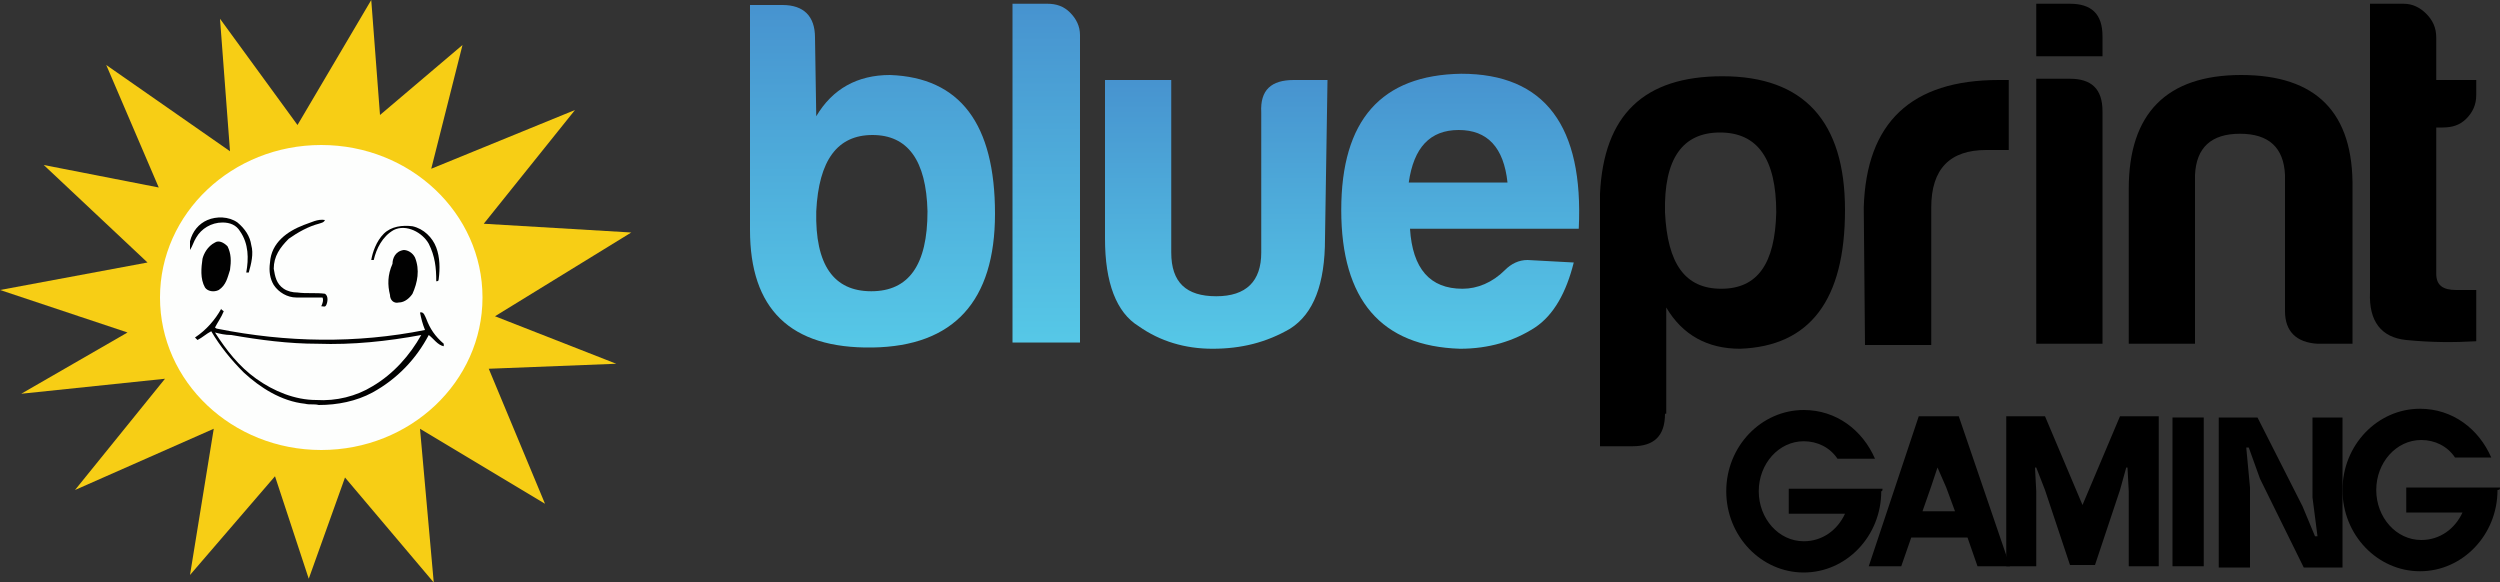 <?xml version="1.0" encoding="UTF-8"?> <svg xmlns="http://www.w3.org/2000/svg" xmlns:xlink="http://www.w3.org/1999/xlink" viewBox="0 0 200 46.6"><rect x="0" y="0" width="200" height="46.6" fill="#333333" stroke="none"/><linearGradient id="a"><stop offset="0" stop-color="#4793cf"></stop><stop offset="1" stop-color="#56c8e7"></stop></linearGradient><linearGradient id="b" gradientTransform="matrix(1 0 0 -1 0 -960.43)" gradientUnits="userSpaceOnUse" x1="69.781" x2="69.781" xlink:href="#a" y1="-960.761" y2="-988.228"></linearGradient><linearGradient id="c" gradientTransform="matrix(1 0 0 -1 0 -960.43)" gradientUnits="userSpaceOnUse" x1="83.659" x2="83.659" xlink:href="#a" y1="-960.761" y2="-987.91"></linearGradient><linearGradient id="d" gradientTransform="matrix(1 0 0 -1 0 -960.43)" gradientUnits="userSpaceOnUse" x1="97.234" x2="97.234" xlink:href="#a" y1="-966.765" y2="-988.31"></linearGradient><linearGradient id="e" gradientTransform="matrix(1 0 0 -1 0 -960.43)" gradientUnits="userSpaceOnUse" x1="116.749" x2="116.749" xlink:href="#a" y1="-966.444" y2="-988.386"></linearGradient><path d="m133.2 33.1c0 1.8-.9 2.6-2.6 2.6h-2.6v-20.2c.3-6.3 3.5-9.4 9.8-9.4 6.5 0 9.8 3.6 9.8 10.7 0 7.2-2.8 10.9-8.4 11.1-2.6 0-4.6-1.1-5.9-3.3v8.5zm8.9-16.1c0-4.3-1.5-6.4-4.5-6.4s-4.5 2.1-4.4 6.4c.2 4.1 1.6 6.1 4.5 6.1s4.3-2 4.4-6.1z"></path><path d="m149.1 16.6c.2-6.8 3.8-10.2 10.8-10.2h.8v5.6h-1.8c-2.9 0-4.4 1.5-4.4 4.6v11h-5.3z"></path><path d="m165.6.3c1.7 0 2.6.8 2.6 2.6v1.6h-5.3v-4.2zm0 6c1.7 0 2.6.8 2.6 2.6v18.6h-5.3v-21.2z"></path><path d="m185.4 27.5c-1.7-.1-2.6-1-2.6-2.6v-10.9c-.1-2.2-1.3-3.3-3.6-3.3s-3.5 1.1-3.6 3.3v13.5h-5.3v-12.4c0-6 3-9.1 9-9.1s9 3 8.9 9.1v12.4z"></path><path d="m192.5 27.2c-2-.2-3-1.5-2.9-3.8v-23.1h2.7c.7 0 1.3.3 1.8.8s.8 1.1.8 1.9v3.4h3.2v1.2c0 .8-.3 1.4-.8 1.9s-1.1.7-1.9.7h-.5v11.7c0 .9.5 1.3 1.6 1.3h1.6v4.1c-1.8.1-3.6.1-5.6-.1z"></path><path d="m65.3 9.3c1.3-2.2 3.3-3.3 5.9-3.3 5.6.2 8.4 3.9 8.4 11.1 0 7-3.3 10.6-9.8 10.7-6.6.1-9.8-3.1-9.8-9.4v-18h2.6c1.7 0 2.6.9 2.6 2.6zm4.5 1.5c-2.8 0-4.3 2-4.5 6.1-.1 4.3 1.4 6.4 4.4 6.4s4.5-2.1 4.5-6.4c-.1-4.1-1.6-6.1-4.4-6.1z" fill="url(#b)"></path><path d="m83.8.3c.7 0 1.3.2 1.8.7s.8 1.1.8 1.8v24.6h-5.4v-27.1z" fill="url(#c)"></path><path d="m106 19.1c0 3.6-.9 6-2.8 7.2-1.9 1.1-3.9 1.6-6.2 1.6-2.2 0-4.2-.6-5.9-1.8-1.8-1.1-2.7-3.5-2.7-7v-12.7h5.3v13.8c0 2.4 1.2 3.5 3.6 3.5s3.6-1.2 3.6-3.5v-11.2c-.1-1.8.8-2.6 2.6-2.6h2.7z" fill="url(#d)"></path><path d="m125.9 21c-.6 2.4-1.6 4.2-3.1 5.2-1.7 1.1-3.7 1.7-6 1.7-6.3-.2-9.5-3.9-9.5-11.1s3.2-10.8 9.6-10.9c6.7 0 9.8 4.2 9.4 12.4h-13.5c.2 3.2 1.6 4.8 4.2 4.8 1.2 0 2.4-.5 3.4-1.5.5-.5 1.1-.8 1.8-.8zm-5.3-6.4c-.3-2.8-1.6-4.2-3.9-4.2s-3.6 1.4-4 4.2z" fill="url(#e)"></path><path d="m152.9 43-.8 2.3h-2.6l4-12h3.2l4.1 12h-2.6l-.8-2.3zm1.6-4.1-.7 2h2.6l-.7-1.9-.7-1.6z"></path><path d="m162.9 37.4h-.1l.1 1.9v6h-2.4v-12h3.1l3 7.1 3-7.1h3.1v12h-2.4v-6l-.1-1.9h-.1l-.5 1.8-2 6h-2l-2-6z"></path><path d="m176.3 33.4v11.9h-2.5v-11.9z"></path><path d="m184.2 40.5 1 2.4h.2l-.4-3.1v-6.4h2.4v12h-3.1l-3.5-7.1-.9-2.5h-.2l.3 3.2v6.4h-2.5v-12h3.1z"></path><path d="m150.6 39.1h-7.5v2h4.5c-.6 1.3-1.8 2.2-3.3 2.2-2 0-3.6-1.8-3.6-4s1.6-4 3.6-4c1.1 0 2.1.5 2.7 1.4h3c-1-2.3-3.1-3.9-5.7-3.9-3.4 0-6.2 2.9-6.2 6.5s2.8 6.5 6.2 6.5 6.2-2.9 6.2-6.5c.1 0 .1-.1.1-.2z"></path><path d="m200 39h-7.5v2h4.5c-.6 1.3-1.8 2.2-3.3 2.2-2 0-3.6-1.8-3.6-4s1.6-4 3.6-4c1.1 0 2.1.5 2.7 1.4h2.9c-1-2.3-3.1-3.9-5.7-3.9-3.4 0-6.2 2.9-6.2 6.5s2.8 6.5 6.2 6.5 6.2-2.9 6.2-6.5c.2 0 .2-.1.2-.2z"></path><path d="m29.7 0 .7 9.2 6.6-5.6-2.5 9.9 11.5-4.7-7.3 9.1 11.8.7-10.9 6.7 9.7 3.8-10.2.4 4.5 10.8-10-6 1.1 12.3-7.1-8.4-2.9 8.1-2.7-8.2-6.8 7.9 1.9-11.7-11.1 4.9 7.2-8.9-11.5 1.2 8.5-4.9-10.2-3.4 11.8-2.2-8.3-7.8 9.2 1.8-4.2-9.8 9.9 6.9-.8-10.6 6.2 8.5z" fill="#f7ce15"></path><ellipse cx="25.7" cy="23.8" fill="#fdfefd" rx="12.9" ry="12.2"></ellipse><g fill="#010101"><path d="m16.6 17.6c.7-.3 1.7-.3 2.4.2.6.5 1 1.1 1.1 1.8.2.7 0 1.5-.2 2.2-.1 0-.2 0-.2 0 .2-1.1.2-2.3-.5-3.3-.3-.5-.8-.7-1.4-.7-.9 0-1.7.5-2.1 1.2-.2.3-.3.7-.5 1 0-.2 0-.5 0-.7.2-.8.7-1.4 1.4-1.7z"></path><path d="m24.3 18c.6-.2 1.1-.5 1.7-.4-.1.2-.2.2-.5.3-.8.2-1.7.7-2.4 1.2-.7.7-1.2 1.4-1.2 2.4.1.6.2 1.2.8 1.6.3.2.7.3 1.1.3.7.1 1.5 0 2.2.1.3.2.2.7.1.9s-.2.1-.4.1c.1-.2.2-.5.1-.7-.7 0-1.4 0-2.1 0s-1.4-.4-1.8-1c-.3-.5-.4-1.1-.3-1.8.1-1.6 1.4-2.5 2.7-3z"></path><path d="m30.7 18.7c.6-.6 1.5-.7 2.3-.6.9.2 1.6.9 1.9 1.7s.3 1.7.2 2.5c0 .2-.1.2-.2.2 0-1.1-.1-2-.6-3-.5-.9-1.8-1.6-2.8-1.1-.9.5-1.4 1.5-1.6 2.4-.1 0-.2 0-.2 0 .1-.6.4-1.5 1-2.1z"></path><path d="m17.2 19.4c.3-.2.7 0 1 .3.3.6.3 1.2.2 1.9-.2.6-.3 1.2-.9 1.6-.4.2-.9.1-1.1-.2-.4-.7-.3-1.6-.2-2.3.1-.4.4-1 1-1.3z"></path><path d="m32.3 20c.3 0 .7.2.9.6.4 1 .2 2-.2 2.9-.2.3-.6.7-1.1.7-.4.1-.7-.2-.7-.6-.2-.8-.2-1.6.2-2.5 0-.4.2-1 .9-1.1z"></path><path d="m35.5 27.5c-.7-.6-1.1-1.2-1.4-2-.1-.2-.2-.6-.5-.5.1.5.2.9.4 1.4-5.5 1.1-11.1 1-16.6-.1-.1 0-.2-.1-.2-.1.2-.4.5-.8.7-1.3-.1-.1-.2-.1-.2-.2-.5.9-1.2 1.7-2.1 2.3.1.1.2.2.2.2.4-.2.7-.5 1.1-.7.7 1.2 1.6 2.3 2.6 3.3 1.3 1.2 3 2.3 4.9 2.5.4.1.7 0 1.1.1 1.5 0 3-.3 4.3-1 2-1.1 3.5-2.7 4.5-4.6.4.3.7.8 1.2.9 0 0 0-.1 0-.2zm-5.7 3.4c-1.3.8-2.9 1.2-4.5 1.1-1.7 0-3.4-.7-4.8-1.7s-2.4-2.3-3.3-3.7c.4.1.8.2 1.3.2 2.3.4 4.6.7 6.9.7 2.8.1 5.6-.2 8.3-.7-.9 1.6-2.2 3.1-3.9 4.1z"></path></g></svg> 